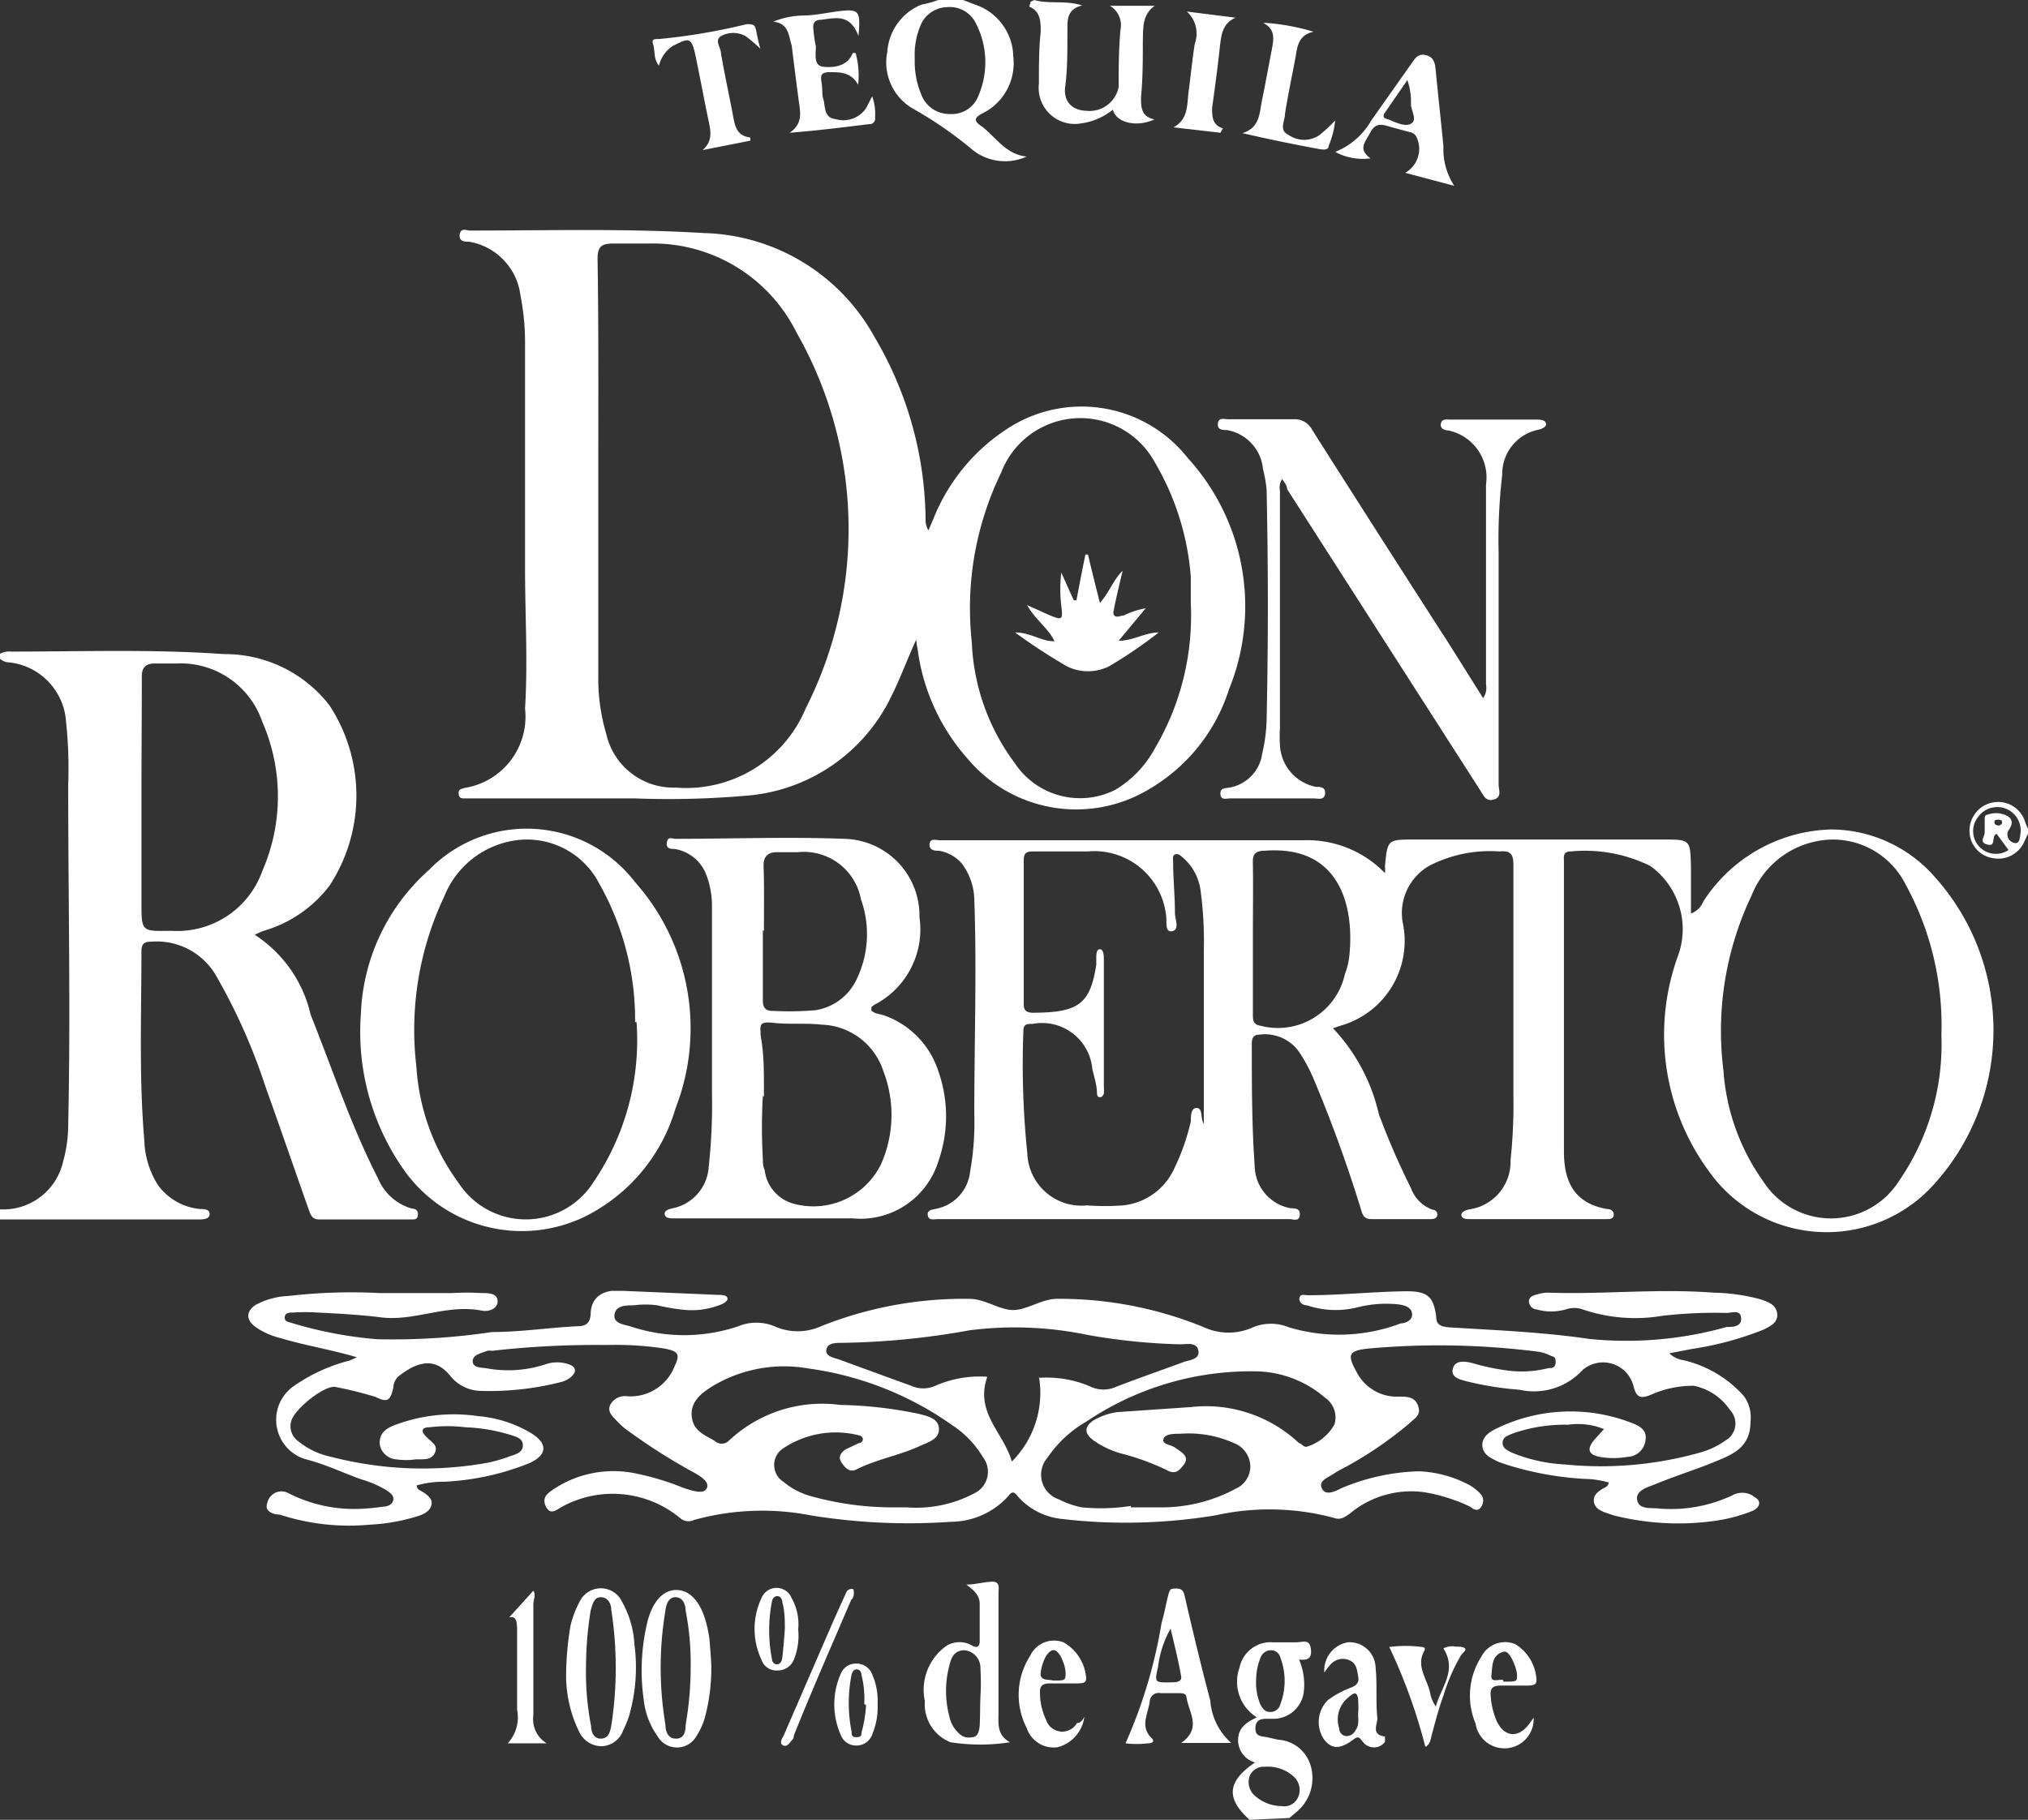<svg xmlns="http://www.w3.org/2000/svg" viewBox="0 0 56.2 50.44"><rect x="0" y="0" width="56.2" height="50.44" fill="#333333" stroke="none"/><defs><style>.cls-1{fill:none;}.cls-1,.cls-2{fill-rule:evenodd;}.cls-2{fill:#fff;}</style></defs><g id="Capa_2" data-name="Capa 2"><g id="Contenido-Home"><path class="cls-1" d="M9.89,37.62l-.23.07a4.73,4.73,0,0,0-1.58.73,1.14,1.14,0,0,0,.34,2c.53.14,1,.37,1.55.56a2.92,2.92,0,0,1,.69.33c.09.06.22.14.2.27s-.16.17-.28.19a6.2,6.2,0,0,1-.62.06,4,4,0,0,1-2-.43.4.4,0,0,0-.57.18c-.1.25.18.28.34.33a6.2,6.2,0,0,0,2.49.28,5.34,5.34,0,0,0,1.38-.25c.16-.06.31-.13.34-.32s-.11-.26-.25-.34-.16-.06-.16-.18a2.71,2.71,0,0,1,.75-.1,7.2,7.2,0,0,0,2.38-.52c.49-.23.5-.54.05-.82a3.4,3.4,0,0,0-1.49-.48,4.61,4.61,0,0,0-2.38.28c-.19.09-.38.21-.34.47a.5.5,0,0,0,.47.45,1.82,1.82,0,0,0,.52,0c.2,0,.44,0,.54-.18s-.13-.33-.25-.46-.07-.22.1-.25a4.1,4.1,0,0,1,1,0,4.81,4.81,0,0,1,1.24.21c.15.05.35.09.35.29s-.2.25-.35.3a4.27,4.27,0,0,1-.61.18,10.14,10.14,0,0,1-4.35-.16,2.12,2.12,0,0,1-.91-.43.51.51,0,0,1-.2-.56c.08-.33,1-1.05,1.26-.94a10,10,0,0,1,1.08.27c.32.16.41.11.49-.26a.45.45,0,0,1,.14-.31c.51-.35,1-.51,1.45,0a1.11,1.11,0,0,0,.79.4,8,8,0,0,0,2.29-.25.75.75,0,0,0,.25-.13c.18-.16.14-.29-.07-.36a1,1,0,0,0-.62,0,3.3,3.3,0,0,1-1.62.12c-.16,0-.4,0-.41-.2s.24-.22.4-.29a.59.59,0,0,1,.14,0,25.47,25.47,0,0,1,3.15-.16,9,9,0,0,1,1.64.1c.38.08.42.16.26.5a1.31,1.31,0,0,1-1.31.82.46.46,0,0,0-.47.24c-.09.2.08.33.19.45a2,2,0,0,0,.35.3,16.44,16.44,0,0,0,1.68,1.07c.2.11.56.22.46.48s-.43.07-.65,0a7.43,7.43,0,0,0-1.37-.41,3,3,0,0,0-2.22.44c-.16.11-.35.26-.22.49s.31,0,.45,0a2.93,2.93,0,0,1,3.26.31.35.35,0,0,0,.39.06A7.06,7.06,0,0,1,22.46,42a16.89,16.89,0,0,0,3.89.16,2.16,2.16,0,0,0,1.59-.71c.11-.13.17-.1.26,0a1.89,1.89,0,0,0,1.22.63,15.27,15.27,0,0,0,4.27-.1,6.88,6.88,0,0,1,3.22.14c.19.07.31,0,.45-.12a2.65,2.65,0,0,1,2.06-.59,4.81,4.81,0,0,1,1.27.4c.1.05.22.12.31,0a.29.29,0,0,0,0-.33,1.27,1.27,0,0,0-.39-.3,3.25,3.25,0,0,0-1.34-.35,5.89,5.89,0,0,0-2.15.47c-.18.07-.45.17-.54,0s.19-.3.34-.41a3.72,3.72,0,0,1,.34-.19A10.57,10.57,0,0,0,39,39.43c.13-.13.32-.26.23-.47s-.31-.26-.53-.26A1.25,1.25,0,0,1,37.51,38c-.26-.47-.22-.58.31-.64a21.64,21.64,0,0,1,4.76.09,1.18,1.18,0,0,1,.3.1c.07,0,.15.08.15.18s-.11.14-.2.17a3,3,0,0,1-1.11.07,6.32,6.32,0,0,1-1-.21c-.2-.05-.48-.09-.54.16s.22.3.4.35a8.93,8.93,0,0,0,1.45.23A1.83,1.83,0,0,0,43.82,38a.87.87,0,0,1,1.4.42c.08.34.19.4.51.26a2.85,2.85,0,0,1,1.17-.24,1.59,1.59,0,0,1,1,.67.54.54,0,0,1-.13.85,2.24,2.24,0,0,1-.66.32,10.11,10.11,0,0,1-3.79.34,4.42,4.42,0,0,1-1.47-.33c-.11-.06-.25-.12-.25-.27s.15-.2.26-.25a4.31,4.31,0,0,1,1.55-.25,1.93,1.93,0,0,1,1,.12l-.28.31c-.2.25-.15.4.16.46a2.21,2.21,0,0,0,.77,0,.52.52,0,0,0,.5-.46c0-.29-.17-.4-.38-.48a4.68,4.68,0,0,0-3.74.15c-.21.1-.42.23-.4.49s.25.34.45.44l.2.07a8.84,8.84,0,0,0,2.17.4,2.6,2.6,0,0,1,.68.1c0,.13-.13.15-.21.2s-.22.17-.2.33.14.23.28.29l.26.09a7.32,7.32,0,0,0,2.76.12,4.52,4.52,0,0,0,1.08-.28c.1,0,.2-.11.19-.23s-.11-.14-.19-.2a.56.56,0,0,0-.56,0,4,4,0,0,1-2.12.36c-.22,0-.53,0-.58-.23s.26-.35.47-.43c.55-.23,1.11-.42,1.67-.63s1-.38,1-1.12a1,1,0,0,0-.18-.7,3.21,3.21,0,0,0-1.68-1,.71.71,0,0,1-.39-.19l.62-.12a8.87,8.87,0,0,0,2-.54c.17-.09.39-.17.37-.43s-.24-.33-.44-.4a5.25,5.25,0,0,0-1.31-.19c-1.52-.12-3,.05-4.56,0a1,1,0,0,0-.35.05c-.1,0-.22.06-.22.19s.11.18.2.22a1.47,1.47,0,0,0,.83,0,.7.7,0,0,1,.45,0,4.52,4.52,0,0,0,2.22.18,12.74,12.74,0,0,1,1.75-.08c.16,0,.42,0,.43.14s-.24.21-.4.25a10.26,10.26,0,0,1-3.82.33c-1.29-.19-2.59-.24-3.88-.32-.2,0-.33-.06-.35-.29-.07-.56-.24-.72-.82-.71-.91,0-1.82.07-2.73.11-.09,0-.23,0-.24.08s.11.17.21.2a2.49,2.49,0,0,0,1.38.06,3.25,3.25,0,0,1,1.12-.09c.17,0,.39,0,.41.25s-.18.23-.31.28a4.84,4.84,0,0,1-3.1.11,1.31,1.31,0,0,0-1,0,1.63,1.63,0,0,1-1.35,0A10.55,10.55,0,0,0,29.26,36c-.43,0-.82.32-1.2.31s-.77-.29-1.2-.31a10.7,10.7,0,0,0-4.11.79,1.57,1.57,0,0,1-1.29,0,1.31,1.31,0,0,0-1,0,4.69,4.69,0,0,1-3,0c-.18,0-.47-.08-.43-.33s.32-.25.53-.25a2.44,2.44,0,0,1,.66,0,5.38,5.38,0,0,0,.7.12,2.14,2.14,0,0,0,1-.12c.1,0,.27-.06.24-.2s-.18-.08-.27-.09l-2.6-.11-.35,0c-.41.06-.55.2-.57.61s-.12.36-.38.37c-.79,0-1.57.12-2.35.16a18.74,18.74,0,0,1-3.18.2,11.27,11.27,0,0,1-2.37-.45c-.08,0-.21,0-.2-.16s.14-.12.23-.13a5.31,5.31,0,0,1,.69,0c.58,0,1.15.06,1.72.13,1,.13,1.87-.38,2.84-.18.16,0,.43,0,.42-.27s-.26-.21-.43-.22a7.85,7.85,0,0,0-.84,0c-.66,0-1.31,0-2,0A15.17,15.17,0,0,0,8,35.92a2.1,2.1,0,0,0-.91.25c-.28.18-.29.41,0,.61a2.09,2.09,0,0,0,.7.31C8.48,37.3,9.19,37.41,9.89,37.62ZM38.38,24.2A3,3,0,0,0,36,23.3c-1.77-.06-3.54,0-5.31,0H26c-.1,0-.27-.05-.29.11s.16.15.26.18a1.07,1.07,0,0,1,.63.35,1.72,1.72,0,0,1,.35,1c.12,2,0,3.95,0,5.93a7.88,7.88,0,0,1-.11,1.61,1.17,1.17,0,0,1-.92,1c-.1,0-.28,0-.25.18s.18.11.29.11h9.73c.1,0,.26.05.29-.11s-.14-.16-.25-.19a1.21,1.21,0,0,1-1-1.17c-.08-1.13-.09-2.27-.08-3.4,0-.13,0-.23.19-.24a1.16,1.16,0,0,1,1.11.46,4.43,4.43,0,0,1,.39.71,38.13,38.13,0,0,1,1.32,3.62c.05.16.07.33.3.32h1.62c.08,0,.17,0,.18-.11s-.06-.13-.13-.15a1,1,0,0,1-.6-.6,20.79,20.79,0,0,1-.89-2.05,5.12,5.12,0,0,0-1.27-2.38l.24-.08a2.44,2.44,0,0,0,1.69-2.86A1.51,1.51,0,0,1,39.62,24a3.67,3.67,0,0,1,1.93-.39c.32,0,.39.08.39.38,0,2.15,0,4.29,0,6.43a14.55,14.55,0,0,1-.08,1.75,1.33,1.33,0,0,1-1.14,1.36c-.1,0-.24,0-.22.17s.14.1.24.1h3.75c.09,0,.21,0,.23-.11s-.09-.15-.19-.17c-1-.17-1.18-.83-1.19-1.6V26c0-.71,0-1.42,0-2.14,0-.13,0-.3.18-.3a4.1,4.1,0,0,1,2.21.4,2.16,2.16,0,0,1,.84,2.35,6.39,6.39,0,0,0,.82,6,4,4,0,0,0,6.12.53,6.36,6.36,0,0,0,.16-8.66A3.84,3.84,0,0,0,50.82,23a4.34,4.34,0,0,0-3.57,2,.58.58,0,0,1-.34.33c0-.47,0-.89,0-1.3,0-.75,0-.75-.76-.75H39.23c-.74,0-.74,0-.81.74A1,1,0,0,1,38.38,24.2Zm-13-6.47a2.23,2.23,0,0,0,0,.23,5.69,5.69,0,0,0,1.43,3.11,3.92,3.92,0,0,0,5,.8,4.93,4.93,0,0,0,2.21-2.77,6.1,6.1,0,0,0-1.14-6.4,3.75,3.75,0,0,0-5-.82,5.32,5.32,0,0,0-2,2.37l-.19.45a.52.52,0,0,1-.08-.3,10.09,10.09,0,0,0-1.41-5.05A5.56,5.56,0,0,0,19.5,6.46c-2.16-.13-4.33,0-6.49-.07-.11,0-.27,0-.29.11s.15.18.26.2a1.72,1.72,0,0,1,1.46,1.47,6.82,6.82,0,0,1,.13,1.36q0,3.11,0,6.22c0,1.29,0,2.59,0,3.89a2,2,0,0,1-1.68,2.2c-.09,0-.16.06-.16.16s.09.13.18.13h4.74a24.71,24.71,0,0,0,3-.07,4.88,4.88,0,0,0,4.1-2.78C25,18.78,25.15,18.25,25.39,17.73ZM24.14,28s0-.05,0-.07l.08-.06a2.35,2.35,0,0,0,1.25-2.43,2.13,2.13,0,0,0-2.09-2.17c-1.56-.09-3.11,0-4.67,0-.09,0-.21,0-.24.1s.12.16.21.18a1.13,1.13,0,0,1,.86.66,2.39,2.39,0,0,1,.18.92c.07,1.72,0,3.44,0,5.16a15.93,15.93,0,0,1-.09,2.07,1.25,1.25,0,0,1-1,1.15c-.09,0-.24,0-.22.17s.16.11.26.11c1.65,0,3.3,0,4.95,0a2.26,2.26,0,0,0,2.37-1.57,3.76,3.76,0,0,0,0-2.52,2.43,2.43,0,0,0-1.55-1.51C24.37,28.13,24.23,28.13,24.14,28ZM10,28.12a6.64,6.64,0,0,0,1.14,4.21,4,4,0,0,0,5.07,1.37,4.88,4.88,0,0,0,2.51-3,6.1,6.1,0,0,0-1.13-6.28,3.78,3.78,0,0,0-5.71-.32A5.61,5.61,0,0,0,10,28.12ZM35.53,13.28c.06.09.13.16.19.24l5.34,8.33c.1.15.17.34.39.27s.13-.27.13-.42c0-2.14,0-4.28,0-6.42a15.69,15.69,0,0,1,.1-2.17,1.25,1.25,0,0,1,1-1.24c.1,0,.24,0,.21-.18s-.17-.1-.27-.1H40.24c-.09,0-.23-.05-.25.11s.11.15.2.19a1.33,1.33,0,0,1,1.05,1.5c0,1.84,0,3.69,0,5.54a.49.49,0,0,1-.08.38c-.36-.54-.69-1.07-1-1.59q-1.87-2.92-3.74-5.85a.54.54,0,0,0-.51-.29c-.61,0-1.21,0-1.82,0-.1,0-.27-.06-.28.12s.14.16.25.18A1.21,1.21,0,0,1,35,13a3.81,3.81,0,0,1,.07.59q.07,3.21,0,6.42a4.53,4.53,0,0,1-.12.9,1.11,1.11,0,0,1-.91.95c-.11,0-.27,0-.25.18s.17.12.27.12c.78,0,1.55,0,2.32,0,.11,0,.29.07.31-.13s-.14-.16-.25-.19a1.24,1.24,0,0,1-1-1.15,4.15,4.15,0,0,1,0-.49q0-3.29,0-6.57A.42.42,0,0,1,35.53,13.28ZM19.71,46.11c0-.19,0-.45-.05-.72a3.58,3.58,0,0,0-.09-.45c-.16-.6-.45-.91-.83-.91s-.67.33-.81.93a5.76,5.76,0,0,0-.09,2.15,2.12,2.12,0,0,0,.38,1,.62.62,0,0,0,1.08,0,1.86,1.86,0,0,0,.24-.54A5.25,5.25,0,0,0,19.71,46.11Zm-4,.2A3.55,3.55,0,0,0,16.05,48a.69.69,0,0,0,.64.4.66.66,0,0,0,.58-.44,3.2,3.2,0,0,0,.16-.39,4.85,4.85,0,0,0,.15-2,2.68,2.68,0,0,0-.34-1.17.65.65,0,0,0-1.18,0,2.64,2.64,0,0,0-.25.66A8.28,8.28,0,0,0,15.69,46.31Zm11.09-2.39c.2.17.38.3.38.57v1c0,.17-.05.21-.21.12a.7.7,0,0,0-.7,0,1.49,1.49,0,0,0-.61,1.54,1.13,1.13,0,0,0,.71,1.14,5.36,5.36,0,0,0,1.65,0c-.37-.2-.32-.52-.32-.82,0-1.1,0-2.2,0-3.3,0-.13.08-.34-.18-.33S27,43.89,26.78,43.92Zm7.34,4.39a1.74,1.74,0,0,1-.6-1.18c-.25-1-.47-1.9-.7-2.86,0-.13-.06-.24-.23-.25s-.22.11-.25.24-.1.48-.17.71a13.61,13.61,0,0,1-1,3.34,2.56,2.56,0,0,0,.62,0c.09,0,.2,0,.11-.14-.33-.33-.12-.67-.06-1a.25.25,0,0,1,.31-.25h.49c.09,0,.2,0,.22.12.07.42.43.86-.15,1.26ZM40.3,5.15A1.87,1.87,0,0,1,40,4.05c-.07-.72-.15-1.44-.22-2.16,0-.18,0-.31-.26-.36s-.28.05-.37.18L38,3.34a2,2,0,0,1-.93.87,1.62,1.62,0,0,0,.94.23c-.35-.26-.15-.48,0-.73s.38-.19.6-.13l.48.13a.25.25,0,0,1,.19.13.76.76,0,0,1-.31,1ZM21.43.6c.44.05.42.38.46.66.07.52.13,1.05.2,1.57.05.32.09.62-.26.85.76-.06,1.48-.15,2.21-.24a.15.15,0,0,0,.16-.18,1.44,1.44,0,0,0-.08-.59L24,3a.76.76,0,0,1-.82.34c-.32,0-.29-.31-.33-.54s0-.3-.05-.45,0-.29.23-.31.61-.09.81.27a2.29,2.29,0,0,0-.07-.88s-.08,0-.08,0c-.14.41-.52.42-.82.38s-.16-.36-.2-.56a3.7,3.7,0,0,1-.07-.48c0-.16,0-.24.2-.26.41-.05.82-.18,1.05.45.06-.73,0-.76-.54-.69-.34,0-.68.07-1,.12A2.31,2.31,0,0,0,21.43.6Zm-.36.75C21,1.1,21,1,20.94.79s-.11-.16-.25-.12a16.92,16.92,0,0,1-2.44.46c-.1,0-.22,0-.18.15s0,.39.16.59a.91.91,0,0,1,.39-.55c.43-.21.54-.16.63.3s.23,1.17.35,1.75c.06.29.14.58-.16.84L20.76,4a.29.29,0,0,0,0-.09c-.36,0-.42-.3-.47-.57-.11-.59-.24-1.17-.34-1.76,0-.16-.18-.36,0-.48a.71.71,0,0,1,.68,0A4,4,0,0,1,21.07,1.35ZM36.4.88A6,6,0,0,0,35,.63c.37.19.29.48.24.77-.09.45-.16.9-.26,1.34s-.05.8-.55.95c.73.17,1.42.31,2.12.44.11,0,.22,0,.27-.09a2.37,2.37,0,0,0,.18-.7,4.27,4.27,0,0,1-.41.38.75.75,0,0,1-.86,0c-.28-.13-.14-.38-.1-.59.09-.51.19-1,.29-1.55C36,1.29,36,1,36.4.88Zm.3,45.48a1.41,1.41,0,0,1,.14-.18.46.46,0,0,1,.53-.15c.21.09.23.29.26.47s-.15.27-.29.33a2.69,2.69,0,0,0-.55.31.86.86,0,0,0-.11,1.09c.21.27.44.29.82,0,.16-.12.18,0,.26.07a.38.38,0,0,0,.61,0c0-.05.06-.15,0-.15-.39,0-.2-.34-.21-.51,0-.46,0-.94-.05-1.4a.72.72,0,0,0-.77-.7A.79.79,0,0,0,36.7,46.36ZM33.82,3.68l.07-.1c-.31-.1-.33-.33-.3-.57.08-.58.16-1.16.22-1.74,0-.3.07-.6.43-.76L32.89.34a.82.82,0,0,1,.22.89c-.07.44-.11.88-.17,1.32s0,.75-.42,1Zm-3.77,43.9c-.1.12-.14.19-.2.25a.47.47,0,0,1-.86-.08,1.75,1.75,0,0,1-.17-.75c0-.2.08-.27.27-.26h.77c.1,0,.21,0,.24-.14a1.24,1.24,0,0,0-.63-1,.73.73,0,0,0-.92.37,2,2,0,0,0-.1,2,.79.79,0,0,0,.85.54A1,1,0,0,0,30.05,47.58Zm12.45,0-.13.2c-.3.4-.69.36-.9-.1a2.18,2.18,0,0,1-.16-.68c0-.2,0-.3.27-.29h.77c.1,0,.21,0,.23-.15a1.24,1.24,0,0,0-.59-1,.74.74,0,0,0-.94.35,2,2,0,0,0-.16,1.85.81.81,0,0,0,1.61-.16Zm-27.35.71a.78.78,0,0,1-.32-.77c0-1,0-2.06,0-3.08,0-.13,0-.26,0-.38l-.67.74c.23-.06.23.17.22.42v2.14a1.06,1.06,0,0,1-.26.93Zm24.35.1c.14-.08.14-.2.18-.31.1-.36.19-.72.32-1.07a5.1,5.1,0,0,1,.42-1.15c0-.08.19-.11.13-.22s-.17-.05-.26-.05a.51.51,0,0,0-.34.05c.39.6-.07,1.08-.21,1.61a1,1,0,0,1-.15-.33c-.06-.41-.43-.78-.16-1.23,0,0,0-.09-.07-.09a3.47,3.47,0,0,0-.91,0A15.28,15.28,0,0,1,39.5,48.42ZM22.12,45.16a1.47,1.47,0,0,0-.17-.85.45.45,0,0,0-.84,0,2,2,0,0,0,0,1.7.44.44,0,0,0,.43.29A.48.48,0,0,0,22,46,1.78,1.78,0,0,0,22.12,45.16Zm2.2,2.07a1.79,1.79,0,0,0-.15-.82.46.46,0,0,0-.43-.3.45.45,0,0,0-.44.28,2.1,2.1,0,0,0,0,1.7.45.45,0,0,0,.44.29.46.46,0,0,0,.44-.33A1.92,1.92,0,0,0,24.32,47.23Zm-.66-3.07c0-.06,0-.1-.07-.11a.16.16,0,0,0-.2.09l-.33.73-1.41,3.25c0,.08-.14.2,0,.26s.19-.05.24-.15,0-.08.05-.13c.55-1.25,1.1-2.5,1.64-3.76C23.62,44.28,23.64,44.21,23.66,44.16Z"/><path class="cls-2" d="M0,18.12a.54.54,0,0,1,.31-.06c2,0,3.93-.07,5.89.07a3.66,3.66,0,0,1,2.93,1.42,4.56,4.56,0,0,1,0,5,3.52,3.52,0,0,1-1.79,1.24,1.77,1.77,0,0,0-.28.12,3.59,3.59,0,0,1,1.55,2.22c.61,1.52,1.12,3.08,1.87,4.54a1.44,1.44,0,0,0,.94.83c.11,0,.18.07.16.19s-.11.11-.19.11H8.84c-.2,0-.24-.15-.29-.29-.4-1.13-.79-2.27-1.2-3.41a16.14,16.14,0,0,0-1.33-3,1.9,1.9,0,0,0-1.82-1c-.19,0-.28.05-.28.26,0,1.75-.07,3.51.08,5.26a2.44,2.44,0,0,0,.38,1.23,1.63,1.63,0,0,0,1.16.66c.1,0,.27,0,.27.14s-.18.15-.3.15H0v-.28a1.7,1.7,0,0,0,1.75-1.33,3.77,3.77,0,0,0,.14-1c.07-3.15,0-6.29,0-9.44A12.25,12.25,0,0,0,1.83,20,1.77,1.77,0,0,0,.26,18.36a.4.4,0,0,1-.26-.1Zm3.92,4h0V25c0,.84,0,.81.84.8a2.5,2.5,0,0,0,2.51-1.66,5.16,5.16,0,0,0,0-4.13,2.39,2.39,0,0,0-2.38-1.62c-.2,0-.4,0-.6,0s-.36.07-.36.35C3.93,19.88,3.92,21,3.92,22.13Z"/><path class="cls-1" d="M0,18.26a.4.4,0,0,0,.26.1A1.77,1.77,0,0,1,1.83,20a12.25,12.25,0,0,1,.09,1.71c0,3.15,0,6.29,0,9.44a3.77,3.77,0,0,1-.14,1A1.7,1.7,0,0,1,0,33.51Z"/><path class="cls-2" d="M26.69,0,27,.12a1.55,1.55,0,0,1,1.08,1.45,1.55,1.55,0,0,1-.85,1.57c-.25.13-.25.22,0,.38.38.3.65.76,1.22.82a1.45,1.45,0,0,1-1.48-.17A10.77,10.77,0,0,0,25.28,3a1.48,1.48,0,0,1-.69-1.57,1.52,1.52,0,0,1,.94-1.3C25.68.1,25.84.06,26,0ZM25.35,1.62a2.37,2.37,0,0,0,.18,1,.83.83,0,0,0,.79.54.79.79,0,0,0,.8-.52,2.35,2.35,0,0,0-.08-2A.8.8,0,0,0,26.23.2a.81.81,0,0,0-.73.53A2.06,2.06,0,0,0,25.35,1.62Z"/><path class="cls-2" d="M28.66,0c.41.12.85,0,1.33.15-.48.12-.4.48-.41.8,0,.48,0,1-.06,1.44s.21.67.58.68A.82.82,0,0,0,31,2.41c0-.53,0-1,.05-1.58a.63.63,0,0,0-.29-.67H32c-.35.25-.32.61-.33,1,0,.51,0,1-.05,1.54,0,.27,0,.53.37.61-.5.23-1.06.09-1.15-.27a1.79,1.79,0,0,1-.88.38,1,1,0,0,1-1.17-1.1c0-.48,0-1,.05-1.43,0-.28,0-.55-.28-.69-.07,0,0-.1,0-.15Z"/><path class="cls-2" d="M34.63,50.44c-.66-.59-.63-1.06.15-1.59a.64.64,0,0,1-.47-.62c0-.33.22-.49.52-.63a1.16,1.16,0,0,1-.48-1.38.88.88,0,0,1,.93-.7c.21,0,.42,0,.63,0s.39-.11.42.21S36.12,46,36,46a1.75,1.75,0,0,1,.13.9.85.85,0,0,1-.81.74l-.18,0c-.16,0-.34,0-.35.25s.17.23.32.26l.31.07a1,1,0,0,1,.91.75,1.22,1.22,0,0,1-.41,1.26l-.19.16Zm.88-.38a.42.42,0,0,0,.46-.24.5.5,0,0,0-.12-.58,1.06,1.06,0,0,0-.8-.27.42.42,0,0,0-.42.26.5.5,0,0,0,.12.52A1.13,1.13,0,0,0,35.51,50.06Zm-.7-3.51a1.57,1.57,0,0,0,.12.7c.06.11.13.2.26.2a.28.28,0,0,0,.29-.21,1.82,1.82,0,0,0,0-1.3.26.26,0,0,0-.26-.2.31.31,0,0,0-.29.21A1.68,1.68,0,0,0,34.81,46.55Z"/><path class="cls-2" d="M56.2,23.11l-.09.19a.79.79,0,0,1-.91.48.76.76,0,0,1-.62-.78.79.79,0,0,1,.66-.76.78.78,0,0,1,.88.54,1.54,1.54,0,0,0,.08.19Zm-.87,0c-.16.07,0,.36-.25.3S55,23.2,55,23.07s0-.21,0-.32,0-.16.08-.17a.67.67,0,0,1,.57.05c.15.11.11.25,0,.4a.24.24,0,0,0,.16.33c.16.05.16-.13.18-.24a.65.65,0,0,0-1.17-.48.63.63,0,0,0,.84.92Zm.15-.33c0-.05-.06-.06-.11-.06s-.1,0-.1.07.06.09.12.09A.11.11,0,0,0,55.48,22.82Z"/><path class="cls-2" d="M9.89,37.62c-.7-.21-1.41-.32-2.11-.53a2.09,2.09,0,0,1-.7-.31c-.27-.2-.26-.43,0-.61A2.1,2.1,0,0,1,8,35.92a15.17,15.17,0,0,1,2.52-.08c.66,0,1.31,0,2,0a7.85,7.85,0,0,1,.84,0c.17,0,.42,0,.43.22s-.26.3-.42.27c-1-.2-1.88.31-2.84.18-.57-.07-1.14-.1-1.72-.13a5.31,5.31,0,0,0-.69,0c-.09,0-.22,0-.23.13s.12.13.2.16a11.27,11.27,0,0,0,2.37.45,18.74,18.74,0,0,0,3.18-.2c.78,0,1.56-.12,2.35-.16.26,0,.37-.09.38-.37s.16-.55.57-.61l.35,0,2.6.11c.09,0,.25,0,.27.09s-.14.17-.24.2a2.14,2.14,0,0,1-1,.12,5.38,5.38,0,0,1-.7-.12,2.44,2.44,0,0,0-.66,0c-.21,0-.49,0-.53.25s.25.28.43.33a4.69,4.69,0,0,0,3,0,1.31,1.31,0,0,1,1,0,1.57,1.57,0,0,0,1.29,0A10.7,10.7,0,0,1,26.86,36c.43,0,.82.3,1.2.31s.77-.29,1.2-.31a10.55,10.55,0,0,1,4.11.79,1.63,1.63,0,0,0,1.35,0,1.31,1.31,0,0,1,1,0,4.84,4.84,0,0,0,3.1-.11c.13,0,.34-.09.31-.28s-.24-.23-.41-.25a3.25,3.25,0,0,0-1.12.09,2.49,2.49,0,0,1-1.38-.06c-.1,0-.23-.07-.21-.2s.15-.08.24-.08c.91,0,1.82-.1,2.73-.11.58,0,.75.15.82.71,0,.23.15.27.35.29,1.29.08,2.59.13,3.88.32a10.26,10.26,0,0,0,3.82-.33c.16,0,.42,0,.4-.25s-.27-.13-.43-.14a12.74,12.74,0,0,0-1.75.08,4.52,4.52,0,0,1-2.22-.18.7.7,0,0,0-.45,0,1.47,1.47,0,0,1-.83,0c-.09,0-.2-.1-.2-.22s.12-.17.22-.19a1,1,0,0,1,.35-.05c1.52.05,3-.12,4.56,0a5.25,5.25,0,0,1,1.31.19c.2.07.42.15.44.4s-.2.34-.37.43a8.87,8.87,0,0,1-2,.54l-.62.12a.71.71,0,0,0,.39.19,3.21,3.21,0,0,1,1.68,1,1,1,0,0,1,.18.7c0,.74-.52.92-1,1.12s-1.12.4-1.67.63c-.21.08-.52.17-.47.43s.36.21.58.23A4,4,0,0,0,48,41.45a.56.56,0,0,1,.56,0c.08.06.18.1.19.2s-.09.19-.19.23a4.52,4.52,0,0,1-1.08.28A7.32,7.32,0,0,1,44.71,42l-.26-.09c-.14-.06-.26-.13-.28-.29s.08-.25.2-.33.19-.07.21-.2a2.6,2.6,0,0,0-.68-.1,8.84,8.84,0,0,1-2.17-.4l-.2-.07c-.2-.1-.43-.19-.45-.44s.19-.39.4-.49a4.68,4.68,0,0,1,3.74-.15c.21.08.43.19.38.48a.52.52,0,0,1-.5.46,2.21,2.21,0,0,1-.77,0c-.31-.06-.36-.21-.16-.46l.28-.31a1.93,1.93,0,0,0-1-.12,4.31,4.31,0,0,0-1.55.25c-.11.05-.26.09-.26.25s.14.21.25.27a4.42,4.42,0,0,0,1.47.33,10.11,10.11,0,0,0,3.79-.34,2.24,2.24,0,0,0,.66-.32.54.54,0,0,0,.13-.85,1.59,1.59,0,0,0-1-.67,2.85,2.85,0,0,0-1.17.24c-.32.14-.43.08-.51-.26a.87.87,0,0,0-1.4-.42,1.83,1.83,0,0,1-1.75.55,8.93,8.93,0,0,1-1.45-.23c-.18-.05-.46-.1-.4-.35s.34-.21.54-.16a6.32,6.32,0,0,0,1,.21,3,3,0,0,0,1.11-.07c.09,0,.2,0,.2-.17s-.08-.14-.15-.18a1.18,1.18,0,0,0-.3-.1,21.64,21.64,0,0,0-4.76-.09c-.53.06-.57.17-.31.64a1.25,1.25,0,0,0,1.18.69c.22,0,.44,0,.53.26s-.1.34-.23.47a10.57,10.57,0,0,1-1.76,1.21,3.72,3.72,0,0,0-.34.19c-.15.11-.44.19-.34.41s.36.09.54,0a5.89,5.89,0,0,1,2.15-.47,3.25,3.25,0,0,1,1.34.35,1.27,1.27,0,0,1,.39.3.29.29,0,0,1,0,.33c-.09.15-.21.08-.31,0a4.81,4.81,0,0,0-1.27-.4,2.65,2.65,0,0,0-2.06.59c-.14.1-.26.19-.45.12A6.88,6.88,0,0,0,33.69,42a15.27,15.27,0,0,1-4.27.1,1.89,1.89,0,0,1-1.22-.63c-.09-.12-.15-.15-.26,0a2.16,2.16,0,0,1-1.59.71A16.89,16.89,0,0,1,22.46,42a7.06,7.06,0,0,0-3.23.13.35.35,0,0,1-.39-.06,2.93,2.93,0,0,0-3.26-.31c-.14.07-.32.26-.45,0s.06-.38.22-.49a3,3,0,0,1,2.22-.44,7.43,7.43,0,0,1,1.37.41c.22.07.57.2.65,0s-.26-.37-.46-.48a16.44,16.44,0,0,1-1.68-1.07,2,2,0,0,1-.35-.3c-.11-.12-.28-.25-.19-.45a.46.46,0,0,1,.47-.24,1.31,1.31,0,0,0,1.31-.82c.16-.34.12-.42-.26-.5a9,9,0,0,0-1.64-.1,25.47,25.47,0,0,0-3.15.16.59.59,0,0,0-.14,0c-.16.07-.4.1-.4.29s.25.17.41.2a3.3,3.3,0,0,0,1.62-.12,1,1,0,0,1,.62,0c.21.07.25.2.07.36a.75.75,0,0,1-.25.13,8,8,0,0,1-2.29.25,1.11,1.11,0,0,1-.79-.4c-.44-.56-.94-.4-1.45,0a.45.45,0,0,0-.14.31c-.08.37-.17.42-.49.26a10,10,0,0,0-1.08-.27c-.29-.11-1.18.61-1.26.94a.51.51,0,0,0,.2.56,2.12,2.12,0,0,0,.91.43,10.14,10.14,0,0,0,4.35.16,4.27,4.27,0,0,0,.61-.18c.15-.05.35-.1.35-.3s-.2-.24-.35-.29a4.81,4.81,0,0,0-1.24-.21,4.1,4.1,0,0,0-1,0c-.17,0-.27.07-.1.25s.35.24.25.46-.34.17-.54.18a1.82,1.82,0,0,1-.52,0,.5.5,0,0,1-.47-.45c0-.26.15-.38.34-.47a4.61,4.61,0,0,1,2.38-.28,3.4,3.4,0,0,1,1.49.48c.45.28.44.59-.05.82a7.2,7.2,0,0,1-2.38.52,2.71,2.71,0,0,0-.75.1c0,.12.1.14.16.18s.28.16.25.34-.18.26-.34.32a5.34,5.34,0,0,1-1.38.25,6.2,6.2,0,0,1-2.49-.28c-.16,0-.44-.08-.34-.33A.4.4,0,0,1,8,41.39a4,4,0,0,0,2,.43,6.2,6.2,0,0,0,.62-.06c.12,0,.26-.06.28-.19s-.11-.21-.2-.27A2.92,2.92,0,0,0,10,41c-.52-.19-1-.42-1.55-.56a1.14,1.14,0,0,1-.34-2,4.73,4.73,0,0,1,1.58-.73Zm14.84,4.16h.4A3.43,3.43,0,0,0,27,41.39a.66.66,0,0,0,.24-1,2.72,2.72,0,0,0-.84-.88,9,9,0,0,0-4-1.58,3.85,3.85,0,0,0-2.67.5c-.3.19-.6.42-.56.83s.36.51.64.68a.28.28,0,0,0,.38,0,3.77,3.77,0,0,1,3.09-1,11.58,11.58,0,0,1,2.19.25c.23.06.54.12.55.41s-.29.37-.51.47c-.57.27-1.21.37-1.78.66-.2.1-.33-.07-.42-.21s0-.27.13-.35L23.8,40c.05,0,.12-.05.11-.12s-.07-.09-.12-.1a2.62,2.62,0,0,0-2.08.36.55.55,0,0,0,0,.93,2,2,0,0,0,.73.39A8.43,8.43,0,0,0,24.73,41.78Zm6.61,0c.3,0,.61,0,.91,0a4.34,4.34,0,0,0,2-.52.68.68,0,0,0,.4-.61A.71.71,0,0,0,34.2,40a3.08,3.08,0,0,0-1.5-.26c-.17,0-.42,0-.46.15s.22.15.33.24l.09.06c.14.1.29.21.15.4s-.25.28-.47.16a6.61,6.61,0,0,0-1.22-.45,2.46,2.46,0,0,1-.82-.38c-.26-.19-.25-.38,0-.55a1.8,1.8,0,0,1,.66-.23L33,39a3.76,3.76,0,0,1,3,1c.06,0,.11.11.21.1a1.31,1.31,0,0,0,.77-.62.66.66,0,0,0-.26-.74,3,3,0,0,0-1.9-.73,8.15,8.15,0,0,0-4.71,1.39,3.26,3.26,0,0,0-1.08,1,.72.72,0,0,0,.32,1.16,2.36,2.36,0,0,0,.63.22A5.46,5.46,0,0,0,31.34,41.74Zm-2.55-3.59a3.06,3.06,0,0,1,1.47.26.83.83,0,0,0,.64,0c.62-.24,1.25-.46,1.88-.69.17-.07.47-.07.43-.32s-.32-.18-.52-.18A16.88,16.88,0,0,1,30.14,37a9.91,9.91,0,0,0-3.26-.13,21.36,21.36,0,0,1-3.56.35c-.16,0-.39,0-.42.19s.21.22.35.27l2,.73a.82.82,0,0,0,.67,0,3.05,3.05,0,0,1,1.44-.25c-.35,1,.45,1.54.68,2.35A2.69,2.69,0,0,0,28.79,38.15Z"/><path class="cls-2" d="M38.38,24.2a1,1,0,0,0,0-.19c.07-.74.07-.74.81-.74h6.91c.74,0,.74,0,.76.75,0,.41,0,.83,0,1.3a.58.58,0,0,0,.34-.33,4.34,4.34,0,0,1,3.57-2,3.84,3.84,0,0,1,2.85,1.32,6.36,6.36,0,0,1-.16,8.66,4,4,0,0,1-6.12-.53,6.39,6.39,0,0,1-.82-6A2.16,2.16,0,0,0,45.73,24a4.1,4.1,0,0,0-2.21-.4c-.22,0-.18.17-.18.3,0,.72,0,1.43,0,2.14v5.87c0,.77.23,1.43,1.19,1.6.1,0,.2.05.19.17s-.14.11-.23.11H40.74c-.1,0-.22,0-.24-.1s.12-.15.22-.17a1.33,1.33,0,0,0,1.14-1.36,14.55,14.55,0,0,0,.08-1.75c0-2.14,0-4.28,0-6.43,0-.3-.07-.41-.39-.38a3.67,3.67,0,0,0-1.93.39,1.51,1.51,0,0,0-.75,1.57,2.44,2.44,0,0,1-1.69,2.86l-.24.08a5.12,5.12,0,0,1,1.27,2.38,20.79,20.79,0,0,0,.89,2.05,1,1,0,0,0,.6.6c.07,0,.14.06.13.15s-.1.11-.18.11H38c-.23,0-.25-.16-.3-.32a38.13,38.13,0,0,0-1.32-3.62,4.43,4.43,0,0,0-.39-.71,1.16,1.16,0,0,0-1.11-.46c-.15,0-.19.11-.19.24,0,1.13,0,2.27.08,3.4a1.21,1.21,0,0,0,1,1.17c.11,0,.27,0,.25.19s-.19.11-.29.11H26c-.11,0-.27.05-.29-.11s.15-.15.25-.18a1.17,1.17,0,0,0,.92-1A7.88,7.88,0,0,0,27,30.86c0-2,.07-4,0-5.93a1.72,1.72,0,0,0-.35-1,1.07,1.07,0,0,0-.63-.35c-.1,0-.27,0-.26-.18s.19-.11.29-.11h4.74c1.77,0,3.54,0,5.31,0A3,3,0,0,1,38.38,24.2ZM53.8,28.68a8.12,8.12,0,0,0-1-4.18,2.25,2.25,0,0,0-2.52-1.17,2.45,2.45,0,0,0-1.74,1.49,8.72,8.72,0,0,0-.78,4.85,6,6,0,0,0,1.1,3.07,2.23,2.23,0,0,0,3.76,0A6.67,6.67,0,0,0,53.8,28.68ZM33.36,31.15V26.36a10.52,10.52,0,0,0-.09-1.68,1.45,1.45,0,0,0-.49-.91c-.06-.05-.12-.12-.21-.09s-.06.14-.06.22c0,.46.05.93.05,1.4,0,.18.14.47-.08.51s-.13-.3-.17-.47a2,2,0,0,0-2.17-1.74H28.66c-.17,0-.29,0-.29.24v4c0,.16.07.22.23.23,1.28,0,1.61-.23,1.78-1.33l0-.17c0-.1,0-.26.1-.26s.11.17.11.28c0,1.17,0,2.34,0,3.51a1.48,1.48,0,0,1,0,.21.16.16,0,0,1-.08.1c-.07,0-.1,0-.11-.1,0-.23-.08-.46-.13-.69a1.4,1.4,0,0,0-1.66-1.24c-.15,0-.25,0-.25.2a24.05,24.05,0,0,0,.11,3.4,1.5,1.5,0,0,0,1.65,1.43,7,7,0,0,0,1,0,1.75,1.75,0,0,0,1.41-1A6,6,0,0,0,33,31.08c0-.14,0-.38.17-.37S33.26,31,33.36,31.15ZM34.72,26v2.11c0,.15,0,.29.21.32A1.9,1.9,0,0,0,37.27,27a2,2,0,0,0,.13-.58c.12-1.34-.29-3-2.35-2.84-.27,0-.34.1-.33.35C34.73,24.61,34.72,25.29,34.72,26Zm-1.46,5.9h0v-.22h0Z"/><path class="cls-2" d="M25.39,17.73c-.24.52-.43,1.05-.68,1.55a4.88,4.88,0,0,1-4.1,2.78,24.71,24.71,0,0,1-3,.07H12.89c-.09,0-.17,0-.18-.13s.07-.13.16-.16a2,2,0,0,0,1.68-2.2c.08-1.3,0-2.6,0-3.89q0-3.12,0-6.22a6.82,6.82,0,0,0-.13-1.36A1.72,1.72,0,0,0,13,6.7c-.11,0-.29,0-.26-.2s.18-.11.29-.11c2.16,0,4.33-.06,6.49.07a5.56,5.56,0,0,1,4.72,2.89,10.09,10.09,0,0,1,1.41,5.05.52.52,0,0,0,.08.3l.19-.45a5.32,5.32,0,0,1,2-2.37,3.75,3.75,0,0,1,5,.82,6.1,6.1,0,0,1,1.14,6.4,4.93,4.93,0,0,1-2.21,2.77,3.92,3.92,0,0,1-5-.8A5.69,5.69,0,0,1,25.43,18,2.23,2.23,0,0,1,25.39,17.73Zm-8.81-4.64V15.9c0,1,0,1.9,0,2.84a5.38,5.38,0,0,0,.22,1.6,1.91,1.91,0,0,0,1.93,1.49,3.59,3.59,0,0,0,3.6-2.2,11,11,0,0,0-.26-10.42A4.44,4.44,0,0,0,18,6.75c-.33,0-.66,0-1,0s-.44.09-.44.43C16.59,9.13,16.58,11.11,16.58,13.09ZM33,16.74c0-.25,0-.49,0-.74a7.34,7.34,0,0,0-1-3.19,2.35,2.35,0,0,0-4.26.3,8.59,8.59,0,0,0-.81,4.68,6,6,0,0,0,1.19,3.36,2.17,2.17,0,0,0,2.79.74A3,3,0,0,0,32,20.75,7.24,7.24,0,0,0,33,16.74Z"/><path class="cls-2" d="M24.14,28c.09.1.23.1.35.14A2.43,2.43,0,0,1,26,29.68a3.76,3.76,0,0,1,0,2.52,2.26,2.26,0,0,1-2.37,1.57c-1.65,0-3.3,0-4.95,0-.1,0-.24,0-.26-.11s.13-.15.22-.17a1.25,1.25,0,0,0,1-1.15,15.93,15.93,0,0,0,.09-2.07c0-1.72,0-3.44,0-5.16a2.39,2.39,0,0,0-.18-.92,1.13,1.13,0,0,0-.86-.66c-.09,0-.24,0-.21-.18s.15-.1.24-.1c1.56,0,3.11-.06,4.67,0a2.13,2.13,0,0,1,2.09,2.17,2.35,2.35,0,0,1-1.25,2.43l-.08.06S24.15,28,24.14,28Zm-3,2.37a15.26,15.26,0,0,0,0,1.75c0,.1,0,.2.05.31a1.1,1.1,0,0,0,.79.93,2.09,2.09,0,0,0,2.43-1.08,3.37,3.37,0,0,0,.07-2.59,1.86,1.86,0,0,0-1.72-1.29c-.44-.05-.89,0-1.33-.05s-.35.1-.35.36C21.18,29.26,21.17,29.77,21.17,30.4Zm0-4.59h0c0,.65,0,1.29,0,1.94,0,.22.08.31.31.3A8.42,8.42,0,0,0,22.6,28a1.52,1.52,0,0,0,1.15-.88,2.87,2.87,0,0,0,.11-2.19,1.61,1.61,0,0,0-1.75-1.31c-.19,0-.39,0-.59,0s-.36.09-.36.36C21.18,24.57,21.17,25.19,21.17,25.81Z"/><path class="cls-2" d="M10,28.12a5.61,5.61,0,0,1,1.88-4,3.78,3.78,0,0,1,5.71.32,6.1,6.1,0,0,1,1.13,6.28,4.88,4.88,0,0,1-2.51,3,4,4,0,0,1-5.07-1.37A6.64,6.64,0,0,1,10,28.12Zm7.6.21a7.67,7.67,0,0,0-1-3.85,2.25,2.25,0,0,0-2.42-1.17,2.51,2.51,0,0,0-1.87,1.54,8.62,8.62,0,0,0-.77,4.72,6.07,6.07,0,0,0,1.17,3.22,2.22,2.22,0,0,0,3.72,0A7,7,0,0,0,17.64,28.33Z"/><path class="cls-2" d="M35.53,13.28a.42.42,0,0,0-.06.32q0,3.28,0,6.57a4.15,4.15,0,0,0,0,.49,1.24,1.24,0,0,0,1,1.15c.11,0,.27,0,.25.19s-.2.13-.31.13c-.77,0-1.54,0-2.32,0-.1,0-.26.06-.27-.12s.14-.16.25-.18a1.11,1.11,0,0,0,.91-.95,4.53,4.53,0,0,0,.12-.9q.07-3.21,0-6.42A3.81,3.81,0,0,0,35,13a1.21,1.21,0,0,0-1-1.08c-.11,0-.27,0-.25-.18s.18-.12.28-.12c.61,0,1.21,0,1.82,0a.54.54,0,0,1,.51.29q1.86,2.93,3.74,5.85c.33.52.66,1.05,1,1.59a.49.49,0,0,0,.08-.38c0-1.85,0-3.7,0-5.54a1.33,1.33,0,0,0-1.05-1.5c-.09,0-.23-.05-.2-.19s.16-.11.25-.11h2.39c.1,0,.24,0,.27.1s-.11.16-.21.18a1.25,1.25,0,0,0-1,1.24,15.69,15.69,0,0,0-.1,2.17c0,2.14,0,4.28,0,6.42,0,.15.1.35-.13.42s-.29-.12-.39-.27l-5.34-8.33C35.66,13.44,35.59,13.37,35.53,13.28Z"/><path class="cls-2" d="M19.71,46.11a5.25,5.25,0,0,1-.17,1.47,1.86,1.86,0,0,1-.24.54.62.62,0,0,1-1.08,0,2.12,2.12,0,0,1-.38-1A5.76,5.76,0,0,1,17.93,45c.14-.6.44-.93.81-.93s.67.31.83.91a3.58,3.58,0,0,1,.09.45C19.68,45.66,19.7,45.92,19.71,46.11Zm-.57.1A7.59,7.59,0,0,0,19,44.64c0-.16-.07-.36-.27-.37s-.27.2-.29.37a9.58,9.58,0,0,0,0,3.16c0,.17.06.39.29.39S19,48,19,47.81A9.36,9.36,0,0,0,19.14,46.21Z"/><path class="cls-2" d="M15.69,46.31a8.28,8.28,0,0,1,.12-1.25,2.64,2.64,0,0,1,.25-.66.65.65,0,0,1,1.18,0,2.68,2.68,0,0,1,.34,1.17,4.85,4.85,0,0,1-.15,2,3.2,3.2,0,0,1-.16.39.66.66,0,0,1-.58.44.69.69,0,0,1-.64-.4A3.55,3.55,0,0,1,15.69,46.31Zm.55-.13a7.76,7.76,0,0,0,.14,1.66c0,.15.07.36.28.35s.25-.2.28-.36a10.47,10.47,0,0,0,0-3.21c0-.16-.09-.35-.29-.35s-.23.21-.28.36A9.92,9.92,0,0,0,16.24,46.18Z"/><path class="cls-2" d="M26.78,43.92c.24,0,.47-.07.71-.08s.18.2.18.33c0,1.1,0,2.2,0,3.3,0,.3-.05.62.32.82a5.36,5.36,0,0,1-1.65,0,1.13,1.13,0,0,1-.71-1.14,1.49,1.49,0,0,1,.61-1.54.7.7,0,0,1,.7,0c.16.09.21,0,.21-.12v-1C27.16,44.22,27,44.09,26.78,43.92Zm.39,3.1h0a6.57,6.57,0,0,0,0-.77.49.49,0,0,0-.44-.51c-.28,0-.37.2-.42.42a2.74,2.74,0,0,0,0,1.42.85.85,0,0,0,.25.45.39.39,0,0,0,.38.12c.16,0,.2-.18.21-.33S27.16,47.29,27.17,47Z"/><path class="cls-2" d="M34.12,48.31H32.73c.58-.4.22-.84.15-1.26,0-.12-.13-.12-.22-.12h-.49a.25.25,0,0,0-.31.25c-.06.35-.27.69.06,1,.09.1,0,.14-.11.14a2.56,2.56,0,0,1-.62,0,13.61,13.61,0,0,0,1-3.34c.07-.23.11-.47.17-.71s.07-.24.25-.24.2.12.23.25c.23,1,.45,1.91.7,2.86A1.74,1.74,0,0,0,34.12,48.31Zm-1.68-3.17a2.87,2.87,0,0,0-.35,1.07c-.1.42-.09.43.35.42.13,0,.33,0,.29-.18C32.65,46,32.54,45.57,32.44,45.14Z"/><path class="cls-2" d="M40.3,5.15l-1.36-.36a.76.76,0,0,0,.31-1,.25.25,0,0,0-.19-.13l-.48-.13c-.22-.06-.44-.17-.6.13s-.35.47,0,.73A1.62,1.62,0,0,1,37,4.21,2,2,0,0,0,38,3.34l1.15-1.63c.09-.13.18-.23.37-.18s.24.18.26.36c.07.72.15,1.44.22,2.16A1.87,1.87,0,0,0,40.3,5.15ZM39,2.22l-.62.9c-.06.08-.06.15.06.18s.47.24.66.13,0-.36,0-.55A1.78,1.78,0,0,0,39,2.22Z"/><path class="cls-2" d="M21.43.6a2.31,2.31,0,0,1,.82-.17c.33,0,.67-.08,1-.12.57-.07.6,0,.54.69-.23-.63-.64-.5-1.05-.45-.17,0-.22.1-.2.26a3.7,3.7,0,0,0,.07.48c0,.2-.07.53.2.56s.68,0,.82-.38c0,0,0,0,.08,0a2.29,2.29,0,0,1,.07.88C23.59,2,23.28,2,23,2s-.26.12-.23.31,0,.3.05.45,0,.51.33.54A.76.76,0,0,0,24,3l.17-.33a1.44,1.44,0,0,1,.08.59.15.15,0,0,1-.16.18c-.73.09-1.45.18-2.21.24.35-.23.31-.53.26-.85-.07-.52-.13-1-.2-1.57C21.85,1,21.87.65,21.43.6Z"/><path class="cls-2" d="M21.07,1.35A4,4,0,0,0,20.66,1a.71.71,0,0,0-.68,0c-.19.12,0,.32,0,.48.1.59.23,1.17.34,1.76.05.27.11.53.47.57a.29.29,0,0,1,0,.09l-1.32.26c.3-.26.22-.55.16-.84-.12-.58-.23-1.17-.35-1.75s-.2-.51-.63-.3a.91.91,0,0,0-.39.55c-.16-.2-.1-.41-.16-.59s.08-.14.18-.15A16.92,16.92,0,0,0,20.69.67c.14,0,.22,0,.25.12S21,1.1,21.07,1.35Z"/><path class="cls-2" d="M36.4.88c-.42.09-.45.41-.5.72-.1.52-.2,1-.29,1.55,0,.21-.18.46.1.59a.75.75,0,0,0,.86,0A4.27,4.27,0,0,0,37,3.34a2.37,2.37,0,0,1-.18.7c0,.13-.16.11-.27.09-.7-.13-1.39-.27-2.12-.44.5-.15.47-.58.55-.95s.17-.89.26-1.34c.05-.29.13-.58-.24-.77A6,6,0,0,1,36.4.88Z"/><path class="cls-2" d="M36.7,46.36a.79.79,0,0,1,.65-.84.72.72,0,0,1,.77.7c.05.46,0,.94.05,1.4,0,.17-.18.47.21.51,0,0,0,.1,0,.15a.38.38,0,0,1-.61,0c-.08-.08-.1-.19-.26-.07-.38.29-.61.27-.82,0a.86.86,0,0,1,.11-1.09,2.69,2.69,0,0,1,.55-.31c.14-.06.33-.1.29-.33s-.05-.38-.26-.47a.46.46,0,0,0-.53.15A1.41,1.41,0,0,0,36.7,46.36Zm.94,1.09a1.91,1.91,0,0,0,0-.24c0-.09,0-.21-.06-.26s-.17.06-.24.12a.78.78,0,0,0-.23.83c0,.1.07.21.2.22a.27.27,0,0,0,.25-.16C37.69,47.8,37.62,47.6,37.64,47.45Z"/><path class="cls-2" d="M33.82,3.68l-1.3-.15c.42-.23.37-.63.42-1s.1-.88.17-1.32a.82.82,0,0,0-.22-.89l1.35.17c-.36.16-.39.46-.43.76-.06.58-.14,1.16-.22,1.74,0,.24,0,.47.3.57Z"/><path class="cls-2" d="M30.05,47.58a1,1,0,0,1-.75.85.79.79,0,0,1-.85-.54,2,2,0,0,1,.1-2,.73.73,0,0,1,.92-.37,1.24,1.24,0,0,1,.63,1c0,.15-.14.13-.24.14h-.77c-.19,0-.28.06-.27.26a1.75,1.75,0,0,0,.17.75.47.47,0,0,0,.86.08C29.91,47.77,30,47.7,30.05,47.58Zm-.87-1c.34,0,.35,0,.35-.21s-.18-.68-.36-.63-.3.38-.33.62S29.06,46.54,29.18,46.58Z"/><path class="cls-2" d="M42.5,47.61a.81.81,0,0,1-1.61.16,2,2,0,0,1,.16-1.85.74.74,0,0,1,.94-.35,1.24,1.24,0,0,1,.59,1c0,.15-.13.14-.23.15h-.77c-.23,0-.29.09-.27.29a2.18,2.18,0,0,0,.16.68c.21.46.6.5.9.1Zm-.84-1c.38,0,.38,0,.38-.18s-.2-.69-.36-.65c-.35.08-.32.41-.35.65S41.56,46.52,41.66,46.57Z"/><path class="cls-2" d="M15.15,48.32H14.07a1.06,1.06,0,0,0,.26-.93V45.25c0-.25,0-.48-.22-.42l.67-.74c.08.12,0,.25,0,.38,0,1,0,2.05,0,3.08A.78.78,0,0,0,15.15,48.32Z"/><path class="cls-2" d="M39.5,48.42a15.28,15.28,0,0,0-1-2.77,3.47,3.47,0,0,1,.91,0s.1,0,.07.09c-.27.45.1.82.16,1.23a1,1,0,0,0,.15.33c.14-.53.6-1,.21-1.61a.51.51,0,0,1,.34-.05c.09,0,.21,0,.26.05s-.09.14-.13.22A5.1,5.1,0,0,0,40,47c-.13.35-.22.71-.32,1.07C39.64,48.22,39.64,48.34,39.5,48.42Z"/><path class="cls-2" d="M22.12,45.16A1.78,1.78,0,0,1,22,46a.48.48,0,0,1-.44.3A.44.44,0,0,1,21.1,46a2,2,0,0,1,0-1.7.45.45,0,0,1,.84,0A1.47,1.47,0,0,1,22.12,45.16Zm-.37,0c0-.24,0-.5-.07-.75,0-.08-.05-.17-.14-.17s-.14.08-.15.16a4.15,4.15,0,0,0,0,1.57c0,.07.05.17.15.16s.13-.11.14-.19C21.71,45.68,21.73,45.42,21.75,45.15Z"/><path class="cls-2" d="M24.32,47.23a1.92,1.92,0,0,1-.14.82.46.46,0,0,1-.44.33.45.45,0,0,1-.44-.29,2.1,2.1,0,0,1,0-1.7.45.45,0,0,1,.44-.28.46.46,0,0,1,.43.3A1.79,1.79,0,0,1,24.32,47.23Zm-.37,0a2.72,2.72,0,0,0-.08-.82c0-.07-.05-.14-.13-.14s-.12.07-.14.14a4.05,4.05,0,0,0,0,1.59c0,.08,0,.16.15.15s.11-.08.13-.15A3.5,3.5,0,0,0,24,47.26Z"/><path class="cls-2" d="M23.66,44.16c0,.05,0,.12-.07.18C23.05,45.6,22.5,46.85,22,48.1c0,0,0,.09-.05.13s-.12.2-.24.15-.05-.18,0-.26l1.41-3.25.33-.73a.16.16,0,0,1,.2-.09C23.65,44.06,23.67,44.1,23.66,44.16Z"/><path class="cls-1" d="M3.92,22.13c0-1.12,0-2.25,0-3.37,0-.28.09-.38.36-.35s.4,0,.6,0a2.39,2.39,0,0,1,2.38,1.62,5.16,5.16,0,0,1,0,4.13,2.5,2.5,0,0,1-2.51,1.66c-.84,0-.84,0-.84-.8V22.13Z"/><path class="cls-1" d="M25.35,1.62A2.06,2.06,0,0,1,25.5.73.81.81,0,0,1,26.23.2.8.8,0,0,1,27,.64a2.35,2.35,0,0,1,.08,2,.79.79,0,0,1-.8.52.83.83,0,0,1-.79-.54A2.37,2.37,0,0,1,25.35,1.62Z"/><path class="cls-1" d="M34.81,46.55a1.68,1.68,0,0,1,.11-.6.31.31,0,0,1,.29-.21.26.26,0,0,1,.26.2,1.82,1.82,0,0,1,0,1.3.28.28,0,0,1-.29.21c-.13,0-.2-.09-.26-.2A1.57,1.57,0,0,1,34.81,46.55Z"/><path class="cls-1" d="M55.33,23.15l.35.41a.63.63,0,0,1-.84-.92.65.65,0,0,1,1.17.48c0,.11,0,.29-.18.24a.24.24,0,0,1-.16-.33c.09-.15.13-.29,0-.4a.67.67,0,0,0-.57-.05c-.08,0-.08.1-.08.17s0,.21,0,.32-.07.33.08.38S55.17,23.22,55.33,23.15Z"/><path class="cls-1" d="M55.48,22.82a.11.11,0,0,1-.09.1c-.06,0-.12,0-.12-.09s.06-.07.1-.07S55.47,22.77,55.48,22.82Z"/><path class="cls-1" d="M24.73,41.78a8.43,8.43,0,0,1-2.31-.3,2,2,0,0,1-.73-.39.55.55,0,0,1,0-.93,2.62,2.62,0,0,1,2.08-.36c.05,0,.12,0,.12.1s-.06.09-.11.12l-.37.19c-.12.08-.24.2-.13.35s.22.31.42.21c.57-.29,1.21-.39,1.78-.66.22-.1.52-.19.51-.47s-.32-.35-.55-.41A11.58,11.58,0,0,0,23.27,39a3.77,3.77,0,0,0-3.09,1,.28.28,0,0,1-.38,0c-.28-.17-.6-.31-.64-.68s.26-.64.56-.83a3.85,3.85,0,0,1,2.67-.5,9,9,0,0,1,4,1.58,2.72,2.72,0,0,1,.84.88.66.66,0,0,1-.24,1,3.43,3.43,0,0,1-1.83.39Z"/><path class="cls-1" d="M31.34,41.74a5.46,5.46,0,0,1-1.4-.05,2.36,2.36,0,0,1-.63-.22A.72.72,0,0,1,29,40.31a3.26,3.26,0,0,1,1.08-1,8.15,8.15,0,0,1,4.71-1.39,3,3,0,0,1,1.9.73.66.66,0,0,1,.26.74,1.31,1.31,0,0,1-.77.62c-.1,0-.15-.05-.21-.1a3.76,3.76,0,0,0-3-1l-2,.17a1.8,1.8,0,0,0-.66.23c-.27.17-.28.36,0,.55a2.46,2.46,0,0,0,.82.38,6.61,6.61,0,0,1,1.22.45c.22.12.36,0,.47-.16s0-.3-.15-.4l-.09-.06c-.11-.09-.37-.09-.33-.24s.29-.14.46-.15a3.08,3.08,0,0,1,1.5.26.71.71,0,0,1,.47.61.68.68,0,0,1-.4.61,4.34,4.34,0,0,1-2,.52C32,41.76,31.64,41.74,31.34,41.74Z"/><path class="cls-1" d="M28.79,38.15A2.69,2.69,0,0,1,28,40.5c-.23-.81-1-1.38-.68-2.35a3.05,3.05,0,0,0-1.44.25.82.82,0,0,1-.67,0l-2-.73c-.14,0-.38-.07-.35-.27s.26-.19.42-.19a21.36,21.36,0,0,0,3.56-.35,9.91,9.91,0,0,1,3.26.13,16.88,16.88,0,0,0,2.55.22c.2,0,.49,0,.52.18s-.26.25-.43.32c-.63.23-1.26.45-1.88.69a.83.83,0,0,1-.64,0A3.06,3.06,0,0,0,28.79,38.15Z"/><path class="cls-1" d="M53.8,28.68a6.67,6.67,0,0,1-1.2,4.1,2.23,2.23,0,0,1-3.76,0,6,6,0,0,1-1.1-3.07,8.72,8.72,0,0,1,.78-4.85,2.45,2.45,0,0,1,1.74-1.49,2.25,2.25,0,0,1,2.52,1.17A8.12,8.12,0,0,1,53.8,28.68Z"/><path class="cls-1" d="M33.36,31.15c-.1-.18,0-.43-.18-.44s-.14.23-.17.37a6,6,0,0,1-.45,1.29,1.75,1.75,0,0,1-1.41,1,7,7,0,0,1-1,0A1.5,1.5,0,0,1,28.48,32a24.05,24.05,0,0,1-.11-3.4c0-.18.1-.2.25-.2a1.4,1.4,0,0,1,1.66,1.24c0,.23.09.46.13.69,0,.06,0,.12.11.1a.16.16,0,0,0,.08-.1,1.48,1.48,0,0,0,0-.21c0-1.17,0-2.34,0-3.51,0-.11.06-.28-.11-.28s-.08.16-.1.26l0,.17c-.17,1.1-.5,1.36-1.78,1.33-.16,0-.23-.07-.23-.23v-4c0-.22.12-.24.29-.24h1.48a2,2,0,0,1,2.17,1.74c0,.17,0,.5.17.47s.08-.33.08-.51c0-.47,0-.94-.05-1.4,0-.08,0-.18.06-.22s.15,0,.21.09a1.45,1.45,0,0,1,.49.91,10.52,10.52,0,0,1,.09,1.68Z"/><path class="cls-1" d="M34.72,26c0-.68,0-1.36,0-2,0-.25.06-.33.33-.35,2.06-.11,2.47,1.5,2.35,2.84a2,2,0,0,1-.13.58,1.9,1.9,0,0,1-2.34,1.4c-.23,0-.21-.17-.21-.32Z"/><path class="cls-1" d="M33.26,31.87v-.22h0v.22Z"/><path class="cls-1" d="M16.58,13.09c0-2,0-4,0-5.93,0-.34.1-.46.44-.43s.65,0,1,0a4.44,4.44,0,0,1,4.09,2.46,11,11,0,0,1,.26,10.42,3.59,3.59,0,0,1-3.6,2.2,1.91,1.91,0,0,1-1.93-1.49,5.38,5.38,0,0,1-.22-1.6c0-.94,0-1.89,0-2.84Z"/><path class="cls-1" d="M33,16.74a7.24,7.24,0,0,1-.95,4,3,3,0,0,1-1.16,1.14,2.17,2.17,0,0,1-2.79-.74,6,6,0,0,1-1.19-3.36,8.59,8.59,0,0,1,.81-4.68,2.35,2.35,0,0,1,4.26-.3,7.34,7.34,0,0,1,1,3.19C33,16.25,33,16.49,33,16.74Zm-3.75,1c-.37,0-.67-.22-1.12-.24a15.92,15.92,0,0,0,1.44.94,1.31,1.31,0,0,0,1.16,0,12.45,12.45,0,0,0,1.38-.94c-.38,0-.7.23-1.11.23l.75-.9a2.19,2.19,0,0,0-.61.2c-.08,0-.17.12-.26,0s0-.16,0-.24c.07-.34.15-.68.23-1-.26.25-.36.59-.63.89-.12-.48-.23-.91-.33-1.34h-.07c-.09.42-.17.85-.25,1.27h-.07c-.12-.25-.23-.51-.35-.77a4,4,0,0,0,0,.92c.05.4,0,.41-.35.25l-.6-.27c.25.42.6.64.76,1Z"/><path class="cls-1" d="M21.17,30.4c0-.63,0-1.14,0-1.66,0-.26.06-.38.35-.36s.89,0,1.33.05a1.86,1.86,0,0,1,1.72,1.29,3.37,3.37,0,0,1-.07,2.59,2.09,2.09,0,0,1-2.43,1.08,1.1,1.1,0,0,1-.79-.93c0-.11,0-.21-.05-.31A15.26,15.26,0,0,1,21.17,30.4Z"/><path class="cls-1" d="M21.17,25.81c0-.62,0-1.24,0-1.86,0-.27.07-.39.36-.36s.4,0,.59,0a1.61,1.61,0,0,1,1.75,1.31,2.87,2.87,0,0,1-.11,2.19A1.52,1.52,0,0,1,22.6,28a8.42,8.42,0,0,1-1.12.07c-.23,0-.31-.08-.31-.3,0-.65,0-1.29,0-1.94Z"/><path class="cls-1" d="M17.64,28.33a7,7,0,0,1-1.19,4.46,2.22,2.22,0,0,1-3.72,0,6.07,6.07,0,0,1-1.17-3.22,8.62,8.62,0,0,1,.77-4.72,2.51,2.51,0,0,1,1.87-1.54,2.25,2.25,0,0,1,2.42,1.17A7.67,7.67,0,0,1,17.64,28.33Z"/><path class="cls-1" d="M19.14,46.21a9.36,9.36,0,0,1-.1,1.6c0,.16-.07.38-.29.38s-.27-.22-.29-.39a9.58,9.58,0,0,1,0-3.16c0-.17.07-.38.29-.37s.24.21.27.37A7.59,7.59,0,0,1,19.14,46.21Z"/><path class="cls-1" d="M16.24,46.18a9.92,9.92,0,0,1,.13-1.55c.05-.15.08-.35.28-.36s.26.19.29.35a10.47,10.47,0,0,1,0,3.21c0,.16-.08.35-.28.36s-.24-.2-.28-.35A7.76,7.76,0,0,1,16.24,46.18Z"/><path class="cls-1" d="M27.17,47c0,.27,0,.53,0,.8s-.05.29-.21.33a.39.39,0,0,1-.38-.12.85.85,0,0,1-.25-.45,2.74,2.74,0,0,1,0-1.42c.05-.22.14-.46.42-.42a.49.49,0,0,1,.44.51,6.57,6.57,0,0,1,0,.77Z"/><path class="cls-1" d="M32.44,45.14c.1.43.21.87.29,1.31,0,.23-.16.17-.29.18-.44,0-.45,0-.35-.42A2.87,2.87,0,0,1,32.44,45.14Z"/><path class="cls-1" d="M39,2.22a1.78,1.78,0,0,1,.12.66c0,.19.14.47,0,.55s-.44-.07-.66-.13-.12-.1-.06-.18Z"/><path class="cls-1" d="M37.64,47.45c0,.15,0,.35-.08.51a.27.27,0,0,1-.25.16c-.13,0-.17-.12-.2-.22a.78.78,0,0,1,.23-.83c.07-.06.14-.16.24-.12s.05.17.06.26A1.91,1.91,0,0,1,37.64,47.45Z"/><path class="cls-1" d="M29.18,46.58c-.12,0-.38.09-.34-.22s0-.54.33-.62.36.3.36.63S29.52,46.57,29.18,46.58Z"/><path class="cls-1" d="M41.66,46.57c-.1,0-.36.11-.33-.18s0-.57.35-.65c.16,0,.36.33.36.65S42,46.57,41.66,46.57Z"/><path class="cls-1" d="M21.75,45.15c0,.27,0,.53-.07.78,0,.08,0,.18-.14.19s-.13-.09-.15-.16a4.15,4.15,0,0,1,0-1.57c0-.08.05-.17.15-.16s.13.09.14.17C21.71,44.65,21.73,44.91,21.75,45.15Z"/><path class="cls-1" d="M24,47.26a3.5,3.5,0,0,1-.07.77c0,.07-.05.14-.13.15s-.14-.07-.15-.15a4.05,4.05,0,0,1,0-1.59c0-.07,0-.14.14-.14s.11.07.13.14A2.72,2.72,0,0,1,24,47.26Z"/><path class="cls-2" d="M29.22,17.77c-.16-.35-.51-.57-.76-1l.6.27c.38.16.4.15.35-.25a4,4,0,0,1,0-.92c.12.26.23.52.35.77h.07c.08-.42.16-.85.25-1.27h.07c.1.43.21.86.33,1.34.27-.3.37-.64.63-.89-.08.34-.16.68-.23,1,0,.08-.06.17,0,.24s.18,0,.26,0a2.19,2.19,0,0,1,.61-.2l-.75.9c.41,0,.73-.23,1.11-.23a12.45,12.45,0,0,1-1.38.94,1.31,1.31,0,0,1-1.16,0,15.92,15.92,0,0,1-1.44-.94c.45,0,.75.27,1.12.24v0Z"/><polygon class="cls-1" points="29.22 17.77 29.23 17.78 29.23 17.77 29.22 17.77"/></g></g></svg>